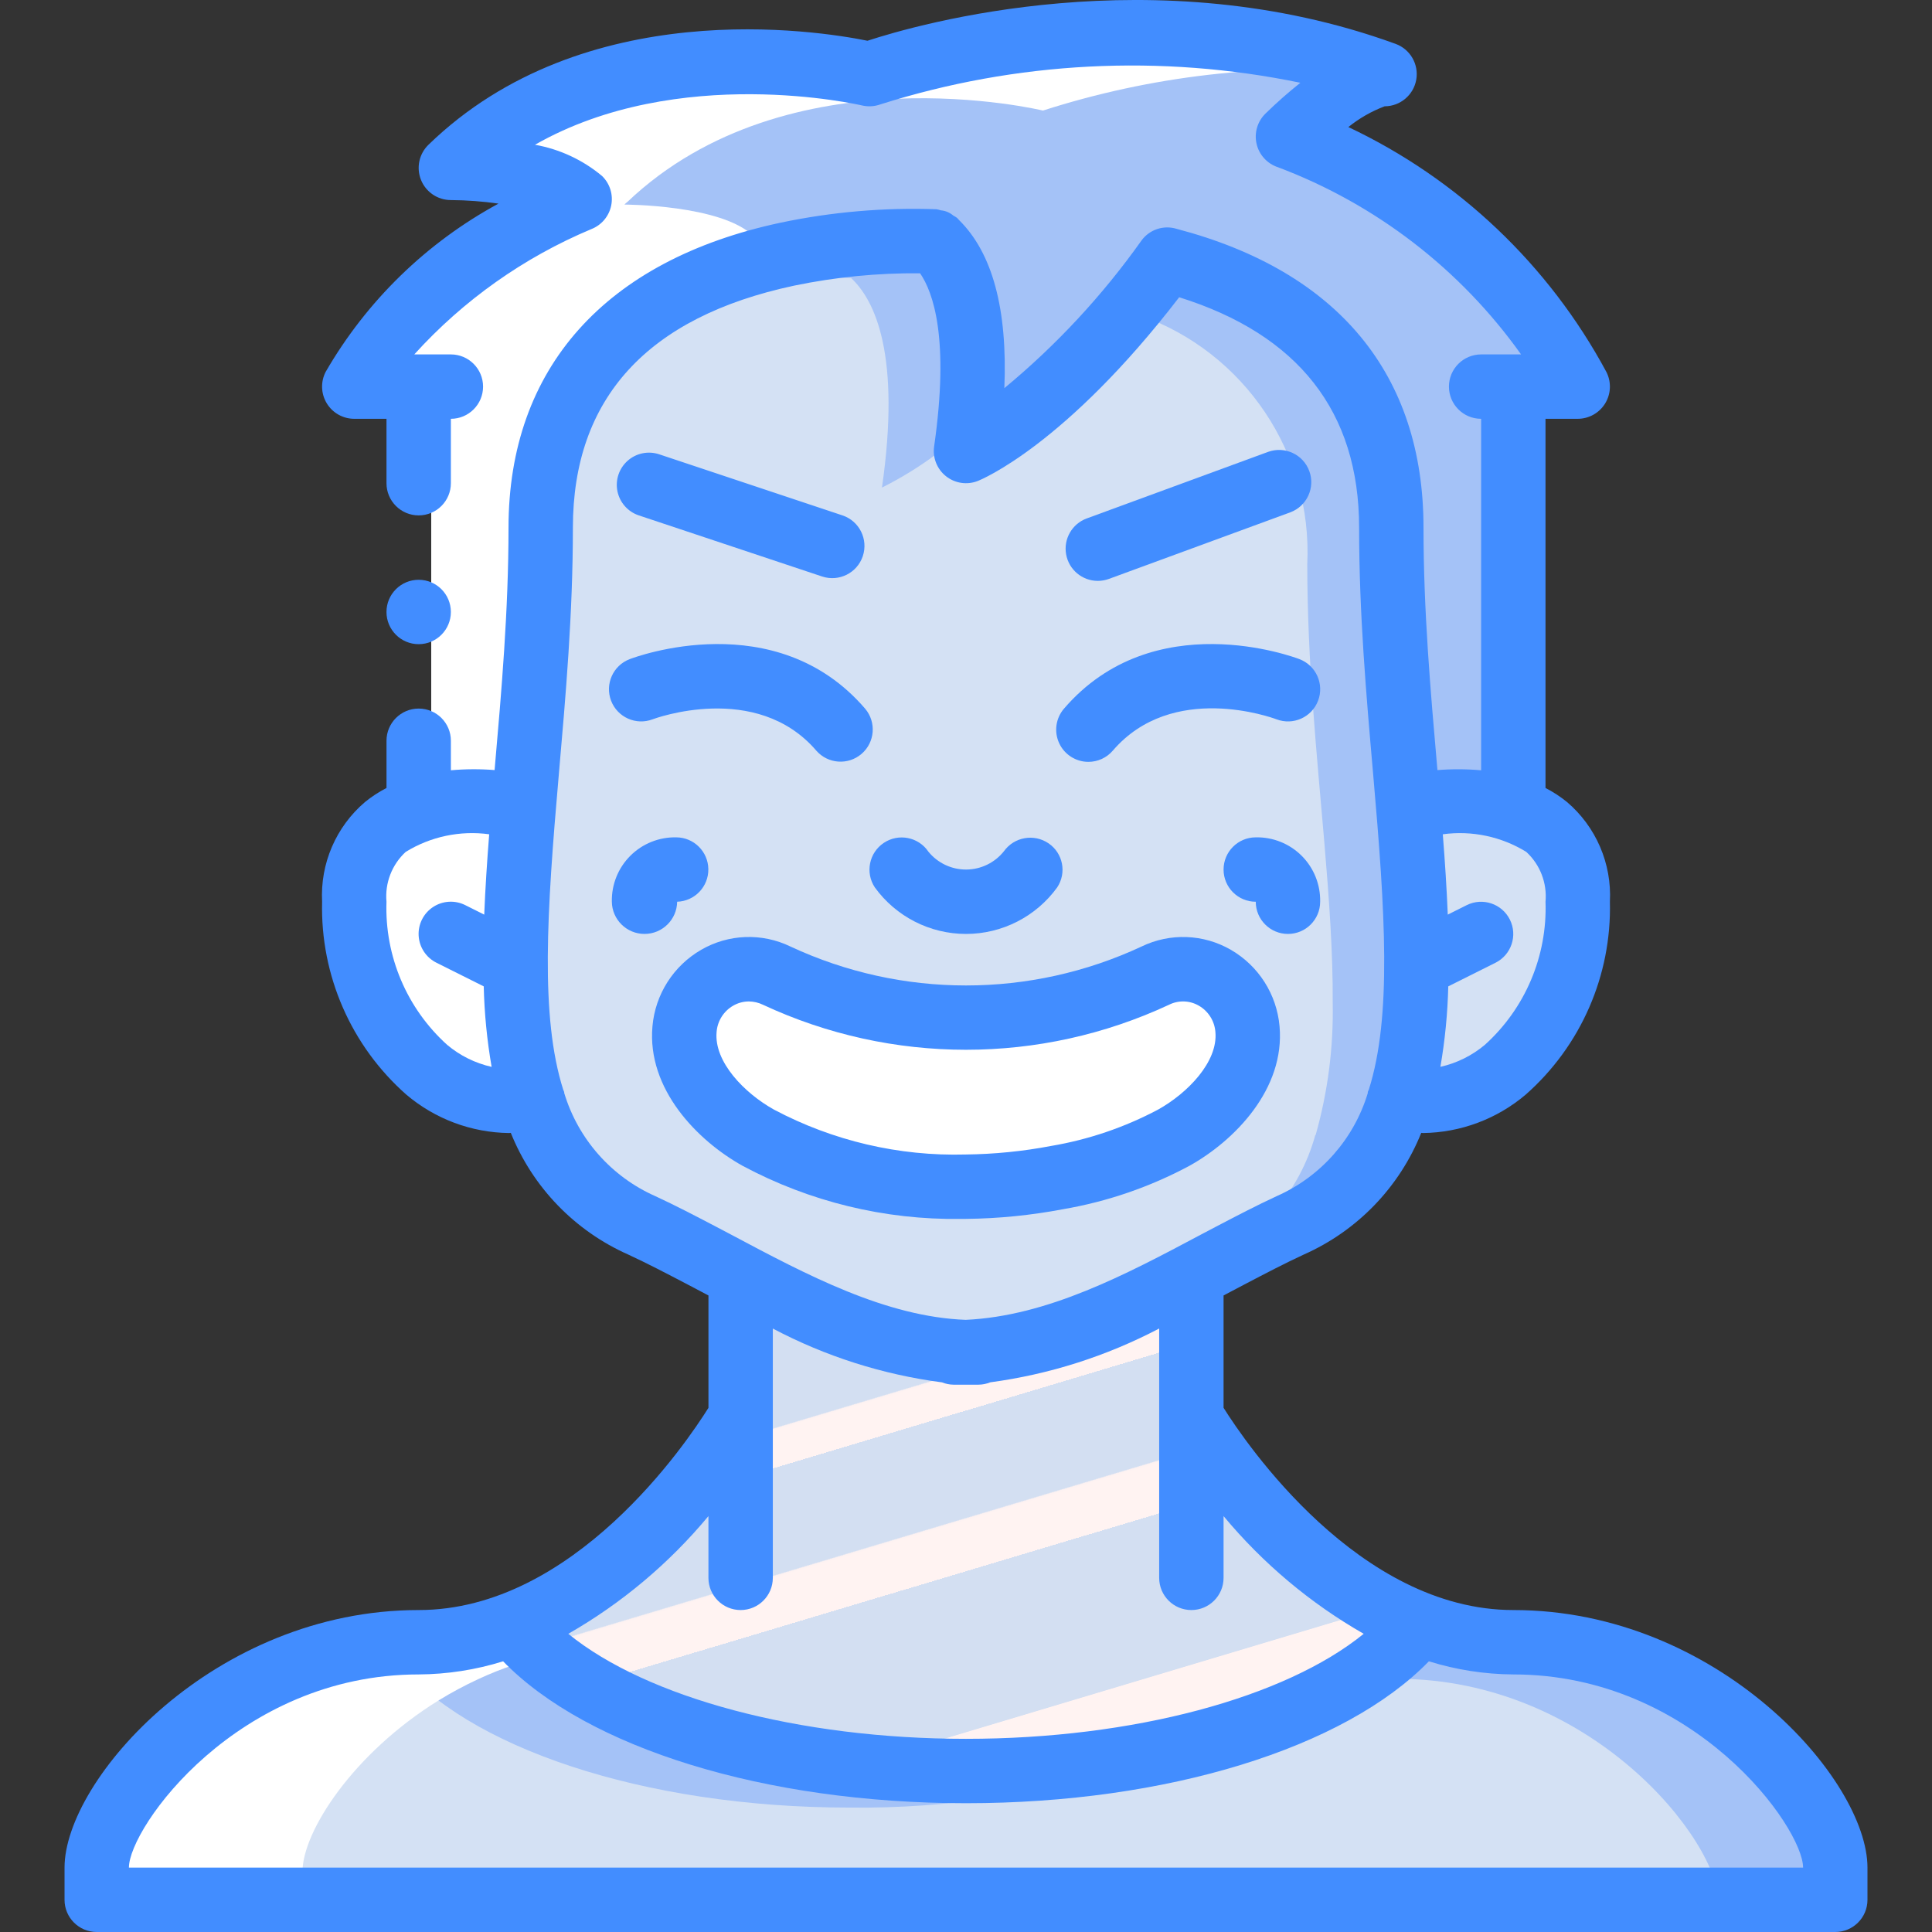 <?xml version="1.0" encoding="UTF-8"?> <!-- Generator: Adobe Illustrator 19.0.0, SVG Export Plug-In . SVG Version: 6.00 Build 0) --> <svg xmlns="http://www.w3.org/2000/svg" xmlns:xlink="http://www.w3.org/1999/xlink" id="Capa_1" x="0px" y="0px" viewBox="0 0 512.07 512.07" style="enable-background:new 0 0 512.07 512.07;" xml:space="preserve"><rect x="0" y="0" width="512.07" height="512.07" fill="#333333" stroke="none"/> <g transform="translate(0 -1)"> <g transform="translate(1 2)"> <path style="fill:#D4E1F4;" d="M420.496,239.163c0.128,11.96-3.222,23.7-9.643,33.792c-7.681,13.693-23.211,20.995-38.656,18.176 c7.509-20.139,6.144-46.933,3.584-77.397l2.048-0.171C377.83,213.563,420.496,205.03,420.496,239.163z"></path> <path style="fill:#FFFFFF;" d="M144.528,291.131c-15.553,2.798-31.163-4.612-38.827-18.432 c-6.326-10.031-9.616-21.678-9.472-33.536c0-34.133,42.667-25.6,42.667-25.6l2.048,0.171 C138.384,244.197,137.019,270.992,144.528,291.131z"></path> <path style="fill:#A4C2F7;" d="M375.611,213.733c-1.963-22.955-4.523-47.957-4.523-73.728c0-45.056-30.72-63.573-59.307-70.997 c-3.669,4.949-7.253,9.472-10.581,13.568c-25.429,30.293-42.837,37.12-42.837,37.12c0.597-4.096,1.024-7.936,1.28-11.435 c2.133-26.88-3.84-38.827-9.472-44.117c-13.146-0.444-26.297,0.702-39.168,3.413c-8.824,1.784-17.393,4.65-25.515,8.533h-0.085 c-25.288,10.926-41.138,36.401-39.765,63.915c0,25.771-2.56,50.773-4.523,73.728c-1.28,15.104-2.304,29.44-2.219,42.496 c-0.231,11.85,1.293,23.668,4.523,35.072h0.085c4.132,14.968,14.744,27.302,28.928,33.621c5.803,2.731,11.691,5.803,17.664,8.96 c2.816,1.536,5.717,2.987,8.533,4.608c18.174,11.039,38.58,17.89,59.733,20.053c4.766-0.166,9.508-0.765,14.165-1.792 c15.952-3.977,31.284-10.122,45.568-18.261c2.816-1.621,5.717-3.072,8.533-4.608c5.973-3.157,11.861-6.229,17.664-8.96 c14.184-6.319,24.796-18.653,28.928-33.621h0.085c3.229-11.404,4.753-23.222,4.523-35.072 C377.915,243.173,376.891,228.837,375.611,213.733z"></path> <g> <path style="fill:#D4E1F4;" d="M350.011,222.267c-1.963-22.955-4.523-47.957-4.523-73.728 c1.403-29.349-16.592-56.151-44.288-65.963c-4.87-2.06-9.891-3.743-15.019-5.035c-8.001,10.941-16.876,21.215-26.539,30.72 c-7.719,8.181-16.818,14.94-26.88,19.968c5.035-35.072-1.792-49.579-8.192-55.552c-13.118-0.443-26.24,0.703-39.083,3.413h-0.085 c-25.288,10.926-41.138,36.401-39.765,63.915c0,25.771-2.56,50.773-4.523,73.728c-1.28,15.104-2.304,29.44-2.219,42.496 c-0.231,11.85,1.293,23.668,4.523,35.072h0.085c4.132,14.968,14.744,27.302,28.928,33.621c5.803,2.731,11.691,5.803,17.664,8.96 c2.816,1.536,5.717,2.987,8.533,4.608c18.174,11.039,38.58,17.89,59.733,20.053c4.766-0.166,9.508-0.765,14.165-1.792 c6.741-2.901,13.397-6.315,19.968-9.728c2.816-1.621,5.717-3.072,8.533-4.608c5.973-3.157,11.861-6.229,17.664-8.96 c14.184-6.319,24.796-18.653,28.928-33.621h0.085c3.229-11.404,4.754-23.222,4.523-35.072 C352.315,251.707,351.291,237.371,350.011,222.267z"></path> <path style="fill:#D4E1F4;" d="M128.144,68.325c0.79,0.5,1.533,1.071,2.219,1.707c-3.967,1.604-7.841,3.427-11.605,5.461 C121.915,72.848,125.072,70.459,128.144,68.325z"></path> <path style="fill:#D4E1F4;" d="M286.182,86.075c3.157,0.853,6.315,1.792,9.387,2.901c-22.272,24.917-37.205,30.72-37.205,30.72 c0.085-0.597,0.171-1.28,0.256-1.877C268.681,108.029,277.901,97.411,286.182,86.075L286.182,86.075z"></path> </g> <path style="fill:#A4C2F7;" d="M343.867,36.496c-0.044-0.049-0.105-0.079-0.171-0.085c17.067-16.64,25.6-16.64,25.6-16.64 c-68.267-24.832-136.533,0-136.533,0S165.264,3.387,122.598,44.006c-0.277,0.203-0.534,0.432-0.768,0.683c0,0,25.6,0,34.133,8.277 c-9.805,4.091-19.133,9.242-27.819,15.36c0.79,0.5,1.533,1.071,2.219,1.707c-3.967,1.604-7.841,3.427-11.605,5.461 c-9.226,7.47-16.883,16.693-22.528,27.136h17.067v110.933l0.341,1.024c1.109-0.341,2.219-0.597,3.328-0.853 c7.239-1.391,14.671-1.449,21.931-0.171l2.219,0.171c1.963-22.955,4.523-47.957,4.523-73.728 c-0.758-17.945,5.73-35.442,18.005-48.555c13.065-12.489,29.551-20.807,47.36-23.893c12.871-2.711,26.022-3.857,39.168-3.413 c6.315,5.888,12.971,19.968,8.448,53.675c10.062-9.789,19.282-20.408,27.563-31.744c3.157,0.853,6.315,1.792,9.387,2.901 c5.035-5.632,10.496-12.203,16.213-19.968c28.587,7.424,59.307,25.941,59.307,70.997c0,25.771,2.56,50.773,4.523,73.728 l2.219-0.171c8.392-1.53,17.018-1.18,25.259,1.024l0.341-1.024V102.63h17.067C403.716,72.105,376.518,48.632,343.867,36.496z"></path> <g> <path style="fill:#FFFFFF;" d="M364.176,18.064c-29.967-2.431-60.12,1.048-88.747,10.24c0,0-67.499-16.384-110.165,24.235 c-0.277,0.203-0.534,0.432-0.768,0.683c0,0,25.6,0,34.133,8.277c-9.805,4.091-19.133,9.242-27.819,15.36 c0.79,0.5,1.533,1.071,2.219,1.707c-3.967,1.604-7.841,3.427-11.605,5.461c-9.226,7.47-16.883,16.693-22.528,27.136h11.947 c-3.606,9.181-5.374,18.98-5.205,28.843c0,25.771-2.56,50.773-4.523,73.728l-2.219-0.171c-7.26-1.279-14.692-1.221-21.931,0.171 c-1.109,0.256-2.219,0.512-3.328,0.853l-0.341-1.024V102.629H96.23c5.645-10.443,13.302-19.666,22.528-27.136 c3.764-2.034,7.638-3.858,11.605-5.461c-0.686-0.636-1.428-1.207-2.219-1.707c8.686-6.118,18.014-11.269,27.819-15.36 c-8.533-8.277-34.133-8.277-34.133-8.277c0.234-0.251,0.491-0.48,0.768-0.683c42.667-40.619,110.165-24.235,110.165-24.235 C275.393,5.96,321.203,5.365,364.176,18.064z"></path> <path style="fill:#FFFFFF;" d="M309.563,273.296c0,0,0,42.667-51.2,42.667s-51.2-42.667-51.2-42.667H309.563z"></path> </g> <linearGradient id="SVGID_1_" gradientUnits="userSpaceOnUse" x1="-49.544" y1="650.946" x2="-48.977" y2="649.907" gradientTransform="matrix(240.128 0 0 -131.072 12087.279 85667.633)"> <stop offset="0" style="stop-color:#D3DFF2"></stop> <stop offset="0.172" style="stop-color:#D3DFF2"></stop> <stop offset="0.2" style="stop-color:#D3DFF2"></stop> <stop offset="0.2" style="stop-color:#DAE2F2"></stop> <stop offset="0.201" style="stop-color:#EBEAF2"></stop> <stop offset="0.201" style="stop-color:#F6EFF2"></stop> <stop offset="0.202" style="stop-color:#FDF2F2"></stop> <stop offset="0.205" style="stop-color:#FFF3F2"></stop> <stop offset="0.252" style="stop-color:#FFF3F2"></stop> <stop offset="0.26" style="stop-color:#FFF3F2"></stop> <stop offset="0.26" style="stop-color:#D3DFF2"></stop> <stop offset="0.397" style="stop-color:#D3DFF2"></stop> <stop offset="0.42" style="stop-color:#D3DFF2"></stop> <stop offset="0.42" style="stop-color:#DAE2F2"></stop> <stop offset="0.421" style="stop-color:#EBEAF2"></stop> <stop offset="0.421" style="stop-color:#F6EFF2"></stop> <stop offset="0.422" style="stop-color:#FDF2F2"></stop> <stop offset="0.425" style="stop-color:#FFF3F2"></stop> <stop offset="0.489" style="stop-color:#FFF3F2"></stop> <stop offset="0.5" style="stop-color:#FFF3F2"></stop> <stop offset="0.5" style="stop-color:#F8F0F2"></stop> <stop offset="0.5" style="stop-color:#E7E8F2"></stop> <stop offset="0.5" style="stop-color:#DCE3F2"></stop> <stop offset="0.5" style="stop-color:#D5E0F2"></stop> <stop offset="0.501" style="stop-color:#D3DFF2"></stop> <stop offset="0.706" style="stop-color:#D3DFF2"></stop> <stop offset="0.74" style="stop-color:#D3DFF2"></stop> <stop offset="0.741" style="stop-color:#FFF3F2"></stop> <stop offset="0.835" style="stop-color:#FFF3F2"></stop> <stop offset="0.85" style="stop-color:#FFF3F2"></stop> <stop offset="0.851" style="stop-color:#D3DFF2"></stop> </linearGradient> <path style="fill:url(#SVGID_1_);" d="M378.427,430.566c-18.005,22.784-65.024,38.997-120.064,38.997 s-102.059-16.213-120.064-38.997c37.035-14.08,60.331-54.869,60.331-54.869v-37.205c18.174,11.039,38.58,17.89,59.733,20.053 c-0.794,0.071-1.592,0.1-2.389,0.085h4.779c-0.797,0.014-1.595-0.014-2.389-0.085c21.154-2.163,41.559-9.014,59.733-20.053v37.205 C318.096,375.696,341.392,416.485,378.427,430.566z"></path> <path style="fill:#A4C2F7;" d="M488.763,495.163v8.533h-460.8v-8.533c0-12.288,17.664-37.718,46.592-51.115 c12.133-5.657,25.354-8.599,38.741-8.619c8.567-0.022,17.052-1.673,25.003-4.864c18.005,22.784,65.024,38.997,120.064,38.997 c14.324,0.051,28.627-1.12,42.752-3.499c22.239-2.989,43.605-10.605,62.72-22.357c5.521-3.59,10.445-8.025,14.592-13.141 c7.951,3.191,16.436,4.842,25.003,4.864C454.63,435.43,488.763,478.096,488.763,495.163z"></path> <path style="fill:#D4E1F4;" d="M454.63,503.696H27.963v-8.533c0-12.288,17.664-37.718,46.592-51.115 c1.536-0.085,3.072-0.085,4.608-0.085c8.567-0.022,17.052-1.673,25.003-4.864c18.005,22.784,65.024,38.997,120.064,38.997 c26.121,0.313,52.109-3.754,76.885-12.032c22.239-2.989,43.605-10.605,62.72-22.357c1.792,0.171,3.584,0.256,5.461,0.256 C420.496,443.963,454.63,486.63,454.63,503.696z"></path> <g> <path style="fill:#FFFFFF;" d="M145.04,437.563c-6.649,1.438-13.118,3.613-19.285,6.485c-3.605,1.672-7.11,3.553-10.496,5.632 c-22.613,13.995-36.096,34.731-36.096,45.483v8.533h-51.2v-8.533c0-12.288,17.664-37.718,46.592-51.115 c12.133-5.657,25.354-8.599,38.741-8.619c8.567-0.022,17.052-1.673,25.003-4.864C140.323,433.104,142.579,435.447,145.04,437.563 L145.04,437.563z"></path> <path style="fill:#FFFFFF;" d="M255.028,313.53c-19.168,0.503-38.139-3.972-55.061-12.989 c-9.973-5.553-20.636-16.446-19.534-28.767c0.423-5.633,3.596-10.695,8.482-13.531s10.855-3.079,15.956-0.651 c31.813,14.77,68.518,14.77,100.331,0c5.1-2.428,11.07-2.184,15.956,0.651c4.886,2.835,8.059,7.897,8.482,13.53 c1.102,12.322-9.561,23.214-19.535,28.767c-9.682,5.156-20.127,8.726-30.94,10.574 C271.205,312.629,263.128,313.437,255.028,313.53z"></path> </g> </g> <g> <path style="fill:#428DFF;" d="M231.869,236.203c5.613,7.747,14.6,12.333,24.167,12.333c9.567,0,18.554-4.586,24.167-12.333 c2.565-3.862,1.546-9.07-2.287-11.679c-3.86-2.627-9.11-1.697-11.833,2.096c-2.42,3.044-6.09,4.827-9.978,4.85 c-3.889,0.023-7.578-1.718-10.034-4.733c-2.622-3.901-7.905-4.947-11.816-2.339C230.343,227.004,229.276,232.283,231.869,236.203z "></path> <path style="fill:#428DFF;" d="M172.997,191.641c0.279-0.1,27.408-10.254,43.363,8.317c3.083,3.528,8.435,3.91,11.988,0.856 c3.553-3.055,3.979-8.403,0.953-11.981c-23.692-27.579-60.858-13.725-62.421-13.125c-4.4,1.689-6.597,6.625-4.908,11.025 C163.661,191.132,168.597,193.33,172.997,191.641z"></path> <path style="fill:#428DFF;" d="M169.314,137.603l48.575,16.192c4.471,1.491,9.305-0.925,10.796-5.396 c1.491-4.471-0.925-9.305-5.396-10.796l-48.575-16.192c-2.892-0.965-6.08-0.313-8.361,1.71c-2.282,2.023-3.311,5.109-2.7,8.096 C164.264,134.204,166.422,136.639,169.314,137.603z"></path> <path style="fill:#428DFF;" d="M288.468,202.928c2.489,0.003,4.854-1.082,6.475-2.971c15.788-18.375,42.221-8.746,43.387-8.308 c4.402,1.683,9.335-0.521,11.019-4.923c1.683-4.402-0.521-9.335-4.923-11.019c-1.558-0.596-38.729-14.45-62.425,13.125 c-2.173,2.528-2.675,6.09-1.285,9.121C282.107,200.983,285.135,202.927,288.468,202.928z"></path> <path style="fill:#428DFF;" d="M290.973,154.962c1.004-0.001,1.999-0.179,2.942-0.525l48.063-17.642 c4.411-1.635,6.667-6.53,5.046-10.945c-1.621-4.416-6.509-6.687-10.93-5.08l-48.063,17.642c-3.884,1.427-6.186,5.433-5.461,9.507 C283.293,151.993,286.835,154.961,290.973,154.962L290.973,154.962z"></path> <path style="fill:#428DFF;" d="M25.635,513.07h460.8c4.713,0,8.533-3.82,8.533-8.533v-8.533c0-23.371-39.637-68.267-93.867-68.267 c-40.963,0-70.925-44.252-76.8-53.606v-29.771c0.661-0.352,1.328-0.701,1.988-1.052l3.988-2.1 c5.158-2.696,10.246-5.358,15.312-7.704c14.175-6.283,25.338-17.852,31.109-32.243c0.154,0.002,0.308,0.047,0.462,0.047 c9.974-0.122,19.594-3.717,27.204-10.167c14.643-12.903,22.822-31.627,22.337-51.138c0.53-10.101-3.675-19.873-11.375-26.433 c-1.764-1.433-3.671-2.678-5.692-3.717v-97.85h8.533c2.976,0,5.737-1.55,7.287-4.091c1.55-2.541,1.663-5.705,0.301-8.351 c-15.273-28.378-39.236-51.117-68.375-64.883c2.894-2.329,6.138-4.186,9.613-5.5c4.138-0.012,7.671-2.99,8.383-7.066 s-1.602-8.075-5.491-9.489c-63.921-23.271-126.8-5.137-139.958-0.821C216.548,9.091,154.835-0.68,113.56,39.37 c-2.495,2.419-3.273,6.11-1.968,9.331c1.306,3.221,4.434,5.328,7.909,5.327c4.223,0.03,8.44,0.344,12.621,0.938 c-19.091,10.355-34.945,25.79-45.808,44.596c-1.363,2.646-1.249,5.81,0.301,8.351c1.55,2.541,4.311,4.091,7.287,4.091h8.533 v17.067c0,4.713,3.821,8.533,8.533,8.533c4.713,0,8.533-3.821,8.533-8.533v-17.067c4.713,0,8.533-3.821,8.533-8.533 c0-4.713-3.821-8.533-8.533-8.533h-9.696c13.018-14.377,29.037-25.716,46.925-33.213c2.706-1.055,4.691-3.413,5.266-6.26 c0.576-2.847-0.336-5.791-2.42-7.815c-5.103-4.263-11.232-7.119-17.779-8.283c37.996-21.683,86.083-10.554,86.638-10.425 c1.628,0.389,3.334,0.294,4.908-0.275c36.002-11.407,74.33-13.38,111.313-5.729c-3.212,2.56-6.292,5.28-9.229,8.15 c-2.15,2.085-3.05,5.144-2.371,8.061c0.679,2.917,2.838,5.264,5.688,6.185c25.921,9.768,48.344,27.038,64.408,49.604h-10.583 c-4.713,0-8.533,3.821-8.533,8.533c0,4.713,3.821,8.533,8.533,8.533v93.159c-3.853-0.341-7.728-0.359-11.584-0.054l-0.037-0.431 c-1.796-20.554-3.654-41.804-3.654-63.821c0-40.582-22.63-67.958-65.43-79.203c-3.425-1.059-7.144,0.16-9.279,3.04 c-10.356,14.603-22.59,27.779-36.387,39.188c0.873-20.933-3.163-35.842-11.99-44.539l-0.198-0.217 c-0.122-0.118-0.222-0.263-0.345-0.378c-0.321-0.232-0.658-0.439-1.009-0.621c-0.924-0.791-2.072-1.273-3.283-1.379 c-0.381-0.125-0.771-0.221-1.166-0.287c-13.863-0.495-27.734,0.7-41.308,3.558c-46.508,9.921-72.121,38.629-72.121,80.837 c0,22.017-1.858,43.267-3.654,63.821l-0.037,0.427c-3.856-0.306-7.731-0.289-11.583,0.053v-7.821c0-4.713-3.821-8.533-8.533-8.533 c-4.713,0-8.533,3.821-8.533,8.533v12.515c-2.021,1.039-3.928,2.286-5.692,3.719c-7.7,6.56-11.905,16.332-11.375,26.433 c-0.484,19.511,7.694,38.235,22.338,51.138c7.61,6.449,17.23,10.044,27.204,10.167c0.157,0,0.314-0.045,0.471-0.047 c5.781,14.401,16.954,25.977,31.142,32.264c5.025,2.325,10.113,4.988,15.271,7.683l3.988,2.1c0.659,0.351,1.327,0.701,1.987,1.052 v29.781c-5.851,9.356-35.693,53.596-76.8,53.596c-54.229,0-93.867,44.896-93.867,68.267v8.533 C17.102,509.25,20.922,513.07,25.635,513.07z M404.535,226.791c3.662,3.372,5.547,8.255,5.1,13.213 c0.496,14.392-5.385,28.268-16.071,37.921c-3.407,2.86-7.451,4.862-11.791,5.836c1.219-7.048,1.916-14.176,2.085-21.327 l12.527-6.263c4.204-2.114,5.903-7.232,3.798-11.441c-2.104-4.209-7.218-5.92-11.432-3.826l-5.026,2.513 c-0.276-6.898-0.741-14.009-1.315-21.293C390.103,221.071,397.923,222.721,404.535,226.791L404.535,226.791z M118.506,277.924 c-10.686-9.652-16.567-23.529-16.071-37.921c-0.447-4.958,1.438-9.841,5.1-13.213c6.612-4.071,14.431-5.721,22.124-4.668 c-0.573,7.284-1.038,14.395-1.314,21.293l-5.027-2.513c-2.728-1.372-5.982-1.182-8.532,0.498c-2.55,1.681-4.007,4.596-3.822,7.644 c0.185,3.048,1.985,5.765,4.72,7.124l12.529,6.265c0.171,7.155,0.869,14.287,2.091,21.339 C125.961,282.795,121.915,280.79,118.506,277.924L118.506,277.924z M173.731,318.053c-11.671-5.155-20.508-15.152-24.191-27.368 c-0.015-0.083,0.016-0.161-0.001-0.244c-0.046-0.223-0.194-0.389-0.256-0.604c-6.131-19.374-4.382-46.811-1.161-83.671 c1.829-20.917,3.721-42.55,3.721-65.308c0-34.267,19.721-55.85,58.621-64.146c10.986-2.286,22.185-3.385,33.405-3.278 c3.466,5.041,7.825,17.276,3.72,45.891c-0.432,3.006,0.767,6.015,3.147,7.901c2.38,1.886,5.583,2.365,8.411,1.257 c0.968-0.38,23.24-9.505,53.392-48.696c31.518,9.865,47.688,30.297,47.688,61.071c0,22.758,1.892,44.392,3.721,65.308 c3.218,36.823,4.966,64.242-1.134,83.608c-0.07,0.237-0.232,0.42-0.283,0.667c-0.019,0.092,0.015,0.178-0.001,0.27 c-3.678,12.194-12.499,22.174-24.149,27.322c-5.267,2.438-10.604,5.221-16.009,8.05l-4.1,2.158 c-19.973,10.632-40.62,21.571-62.307,22.581c-21.205-0.799-42.028-11.86-62.168-22.581l-4.1-2.158 C184.293,323.253,178.956,320.47,173.731,318.053z M187.768,402.837v16.367c0,4.713,3.821,8.533,8.533,8.533 s8.533-3.82,8.533-8.533v-66.079c13.979,7.385,29.165,12.217,44.842,14.267c0.963,0.389,1.99,0.596,3.029,0.612h6.658 c1.064-0.012,2.116-0.224,3.101-0.626c15.642-2.099,30.795-6.926,44.77-14.26v66.086c0,4.713,3.82,8.533,8.533,8.533 s8.533-3.82,8.533-8.533v-16.367c10.418,12.535,22.998,23.101,37.143,31.198c-20.827,16.937-61.081,27.836-105.41,27.836 s-84.583-10.899-105.41-27.836C164.771,425.938,177.351,415.371,187.768,402.837L187.768,402.837z M110.968,444.803 c7.592-0.046,15.135-1.218,22.382-3.479c22.354,23.007,69.446,37.612,122.684,37.612s100.331-14.605,122.684-37.612 c7.248,2.261,14.79,3.433,22.382,3.479c47.954,0,76.8,40.6,76.8,51.2H34.168C34.168,485.403,63.014,444.803,110.968,444.803z"></path> <path style="fill:#428DFF;" d="M254.643,324.07c0.487,0,0.983-0.004,1.471-0.009c8.606-0.096,17.187-0.954,25.642-2.563 c11.713-2.003,23.024-5.888,33.496-11.504c11.95-6.65,25.375-20.329,23.888-36.983c-0.741-8.464-5.565-16.034-12.925-20.279 c-7.255-4.19-16.115-4.511-23.654-0.858c-29.491,13.758-63.559,13.758-93.05,0c-7.539-3.657-16.401-3.335-23.654,0.858 c-7.361,4.246-12.185,11.818-12.925,20.283c-1.488,16.65,11.938,30.329,23.888,36.979 C214.587,319.515,234.486,324.358,254.643,324.07z M189.931,274.537c0.219-2.916,1.868-5.535,4.404-6.992 c1.257-0.725,2.682-1.11,4.133-1.117c1.302,0.01,2.586,0.311,3.758,0.879c34.108,15.908,73.508,15.908,107.617,0 c2.503-1.253,5.469-1.164,7.892,0.237c2.535,1.456,4.184,4.073,4.404,6.988c0.708,7.917-7.379,16.204-15.187,20.554 c-8.88,4.718-18.463,7.975-28.379,9.646c-7.463,1.421-15.037,2.178-22.633,2.263c-17.685,0.49-35.195-3.613-50.821-11.908 C197.31,290.737,189.223,282.449,189.931,274.537z"></path> <path style="fill:#428DFF;" d="M179.477,239.999c4.654-0.145,8.332-3.994,8.266-8.65c-0.066-4.656-3.852-8.399-8.508-8.412 c-4.555-0.097-8.953,1.67-12.175,4.892c-3.222,3.222-4.989,7.619-4.892,12.175c0.068,4.732,3.924,8.533,8.656,8.531 C175.557,248.534,179.411,244.731,179.477,239.999L179.477,239.999z"></path> <path style="fill:#428DFF;" d="M332.835,222.937c-4.713,0-8.533,3.821-8.533,8.533c0,4.713,3.821,8.533,8.533,8.533 c0,4.713,3.821,8.533,8.533,8.533s8.533-3.82,8.533-8.533c0.097-4.555-1.67-8.953-4.892-12.175 C341.788,224.607,337.39,222.84,332.835,222.937z"></path> <circle style="fill:#428DFF;" cx="110.968" cy="163.203" r="8.533"></circle> </g> </g> <g> </g> <g> </g> <g> </g> <g> </g> <g> </g> <g> </g> <g> </g> <g> </g> <g> </g> <g> </g> <g> </g> <g> </g> <g> </g> <g> </g> <g> </g> </svg> 